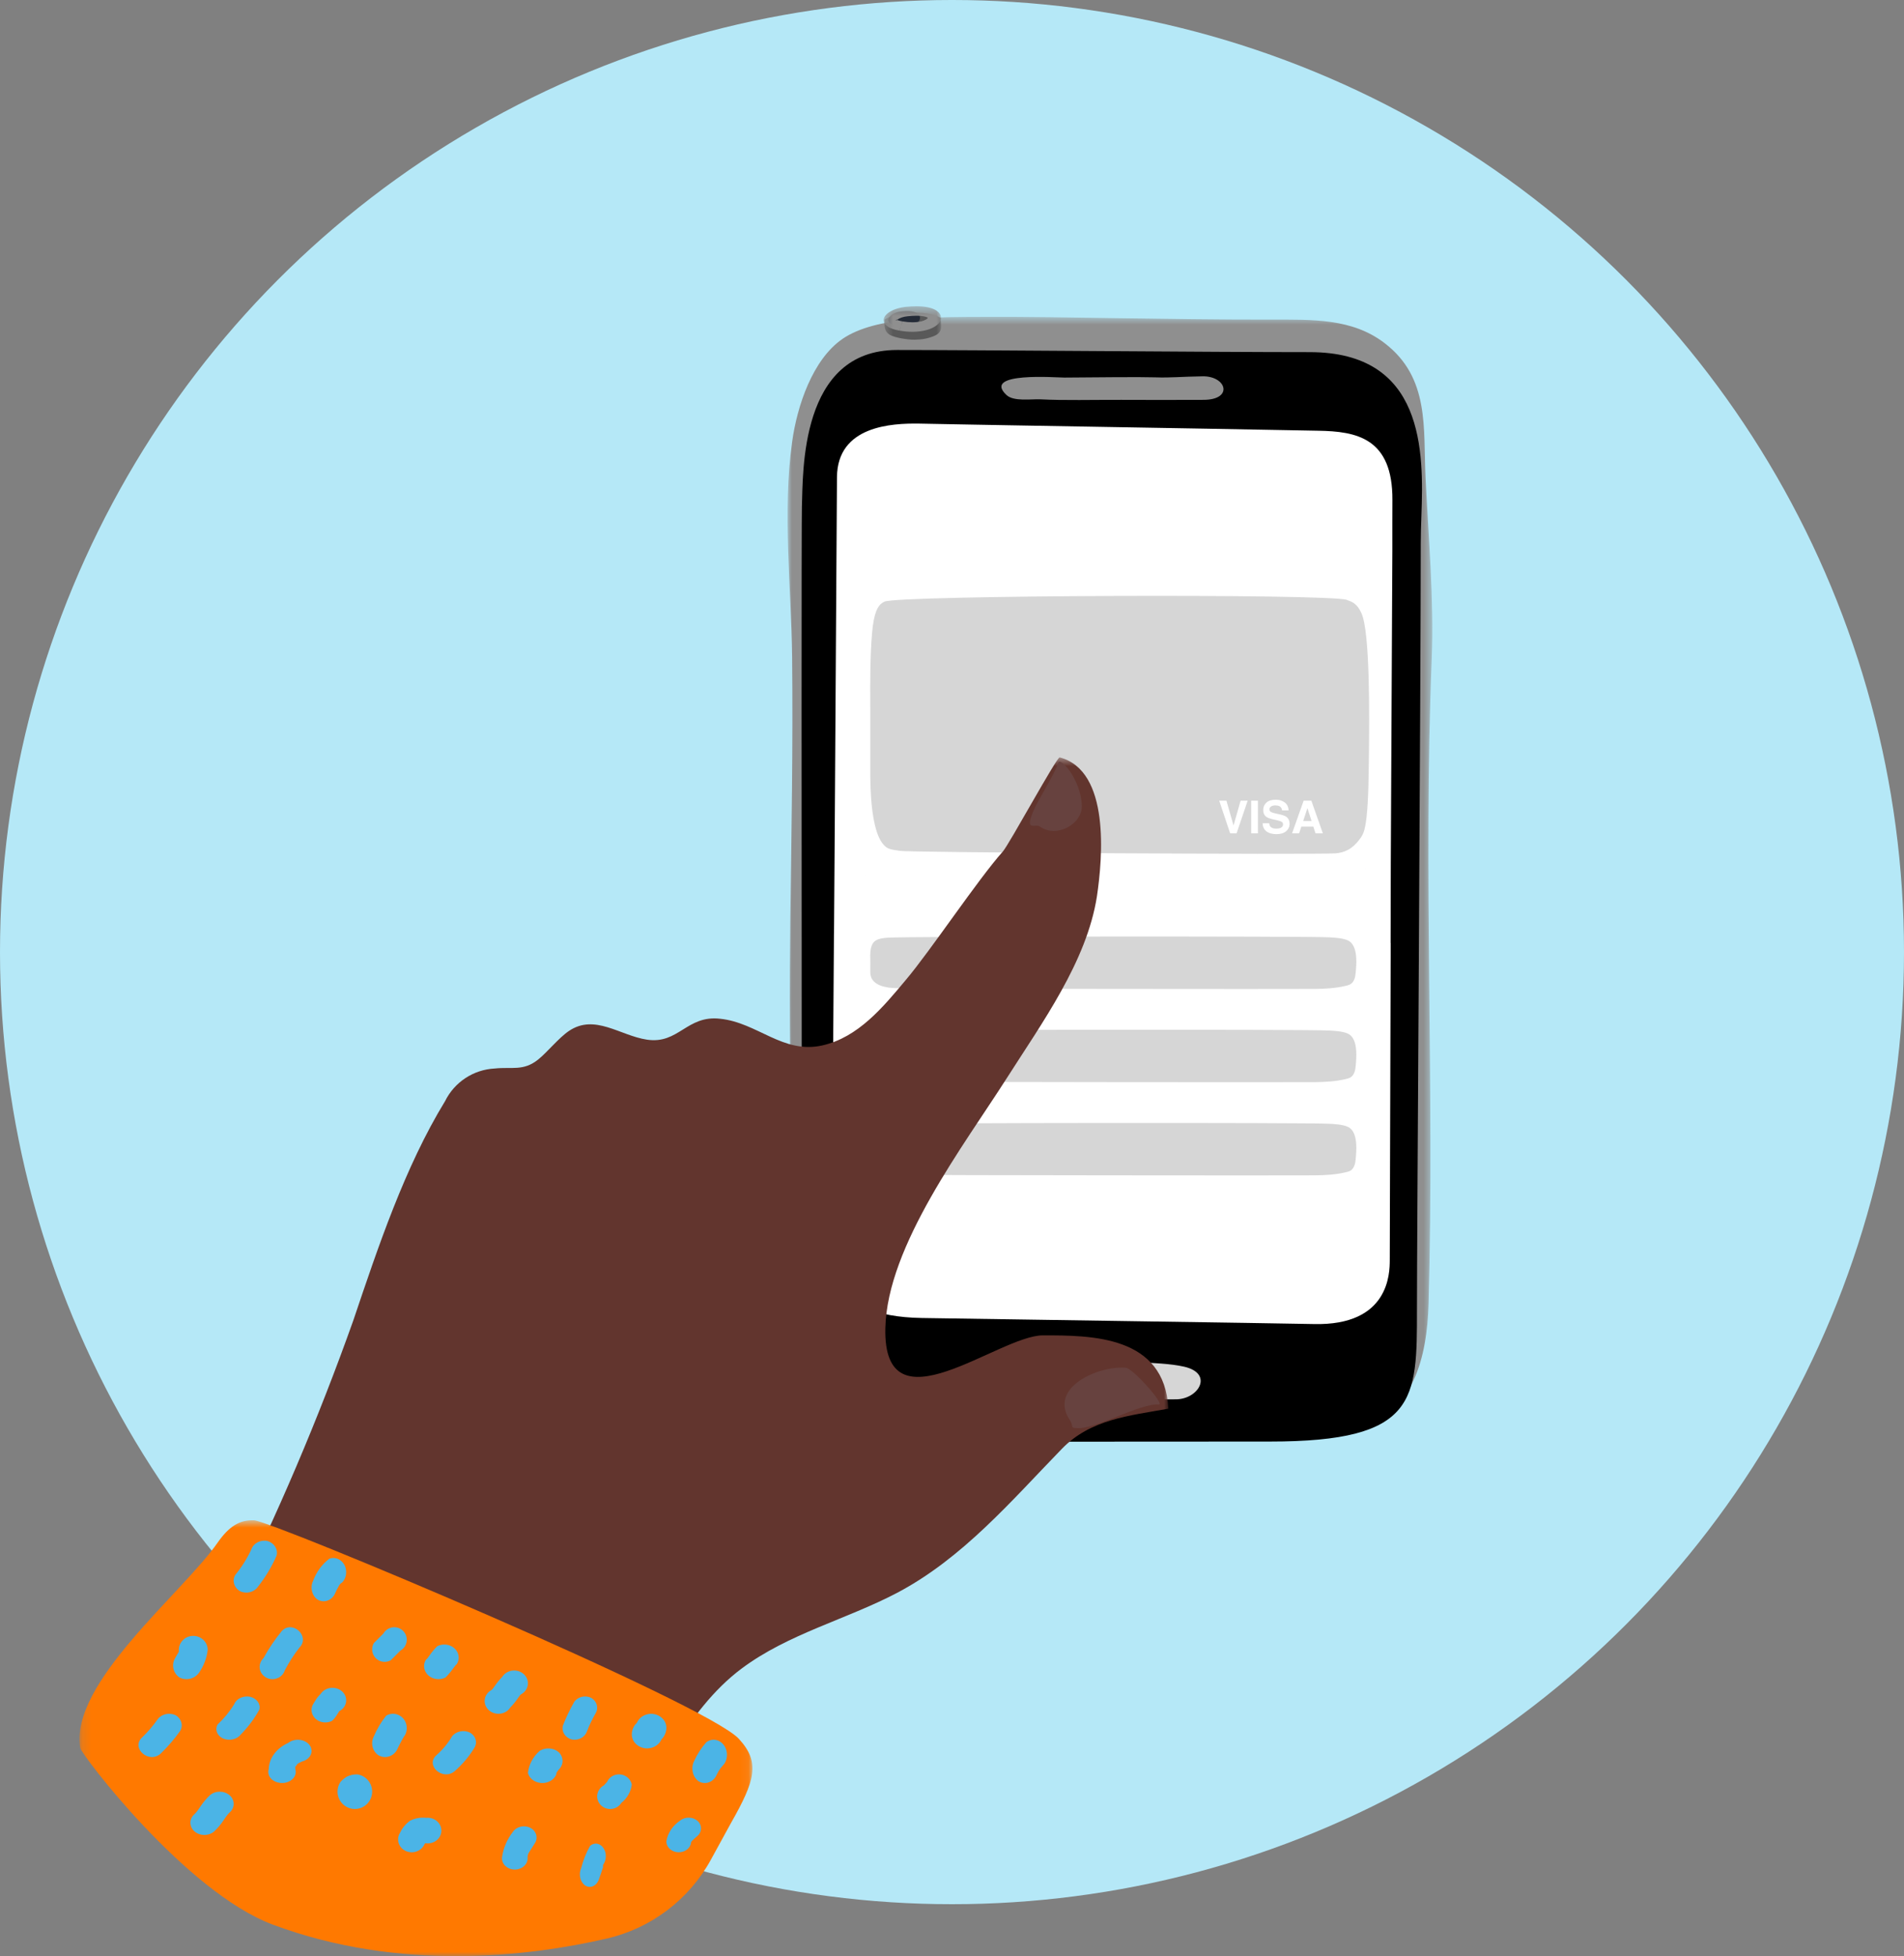 <svg xmlns="http://www.w3.org/2000/svg" xmlns:xlink="http://www.w3.org/1999/xlink" width="220" height="226" viewBox="0 0 220 226">
    <rect x="0" y="0" width="220" height="226" fill="#808080" stroke="none"/>
    <defs>
        <path id="prefix__a" d="M0 4.611L74.491 4.611 74.491 134.615 0 134.615z"/>
        <path id="prefix__c" d="M0.485 3.392L7.024 3.392 7.024 8.378 0.485 8.378z"/>
        <path id="prefix__e" d="M0.085 3.392L5.443 3.392 5.443 7.558 0.085 7.558z"/>
        <path id="prefix__g" d="M0.39 3.392L7.011 3.392 7.011 7.559 0.39 7.559z"/>
        <path id="prefix__i" d="M0 136.608L74.491 136.608 74.491 5.385 0 5.385z"/>
        <path id="prefix__k" d="M0 0.505L109.311 0.505 109.311 127.575 0 127.575z"/>
        <path id="prefix__m" d="M0.061 0.645L77.814 0.645 77.814 51 0.061 51z"/>
    </defs>
    <g fill="none" fill-rule="evenodd">
        <circle cx="110" cy="110" r="110" fill="#B5E8F7"/>
        <g transform="translate(91 30)">
            <g transform="translate(0 1.993)">
                <mask id="prefix__b" fill="#fff">
                    <use xlink:href="#prefix__a"/>
                </mask>
                <path fill="#8F8F8F" d="M69.012 7.67c-3.75-2.886-8.256-2.746-13.425-2.736-5.282.011-12.225-.086-17.502-.166-5.11-.076-10.527-.184-15.632-.151-4.543.027-12.23-.124-16.11 2.547C2.884 9.549 1.11 14.9.538 18.994-.62 27.275.44 35.664.527 43.984.632 54.23.456 63.729.321 73.98.227 81.601.227 91.654.5 99.278.73 105.73.285 110.548.58 117c.21 4.658-.964 10.58 3.44 14.119 2.753 2.213 7.157 3.015 10.516 3.295 5.32.447 10.666 0 15.996.124 6.225.145 12.418-.146 18.622-.555 5.453-.355 12.123.926 17.255-.964 5.829-2.154 7.473-7.937 7.656-14.457.696-24.813-.633-49.819.364-74.47.273-6.8-.38-13.913-.707-20.827-.279-5.778.498-11.588-4.71-15.594" mask="url(#prefix__b)"/>
            </g>
            <g transform="translate(10.714 1.993)">
                <mask id="prefix__d" fill="#fff">
                    <use xlink:href="#prefix__c"/>
                </mask>
                <path fill="#595959" d="M6.992 4.728c-.729-.404-1.983-.78-4.26-.533-.873.097-1.698.382-2.239.738 0 .581-.123 1.303.595 1.75.568.35 2.138.587 2.866.57.884-.016 1.564-.123 2.325-.457 1.109-.49.627-1.314.713-2.068" mask="url(#prefix__d)"/>
            </g>
            <g transform="translate(10.714 1.993)">
                <mask id="prefix__f" fill="#fff">
                    <use xlink:href="#prefix__e"/>
                </mask>
                <path fill="#242B37" d="M2.275 4.005c-1.152.172-2.105 1.265-.45 1.67 2.1.505 3.252-.738 2.572-1.38-.311-.29-.991-.457-2.122-.29" mask="url(#prefix__f)"/>
            </g>
            <g transform="translate(10.714 1.993)">
                <mask id="prefix__h" fill="#fff">
                    <use xlink:href="#prefix__g"/>
                </mask>
                <path fill="#8F8F8F" d="M6.497 3.897l-.52.399-.52.398c.028.016.033.027.033.033V4.72h.016l-.01.006H5.49s0 .027-.043.07c-.037.037-.096.091-.187.14-.134.075-.332.156-.59.21-.262.059-.584.097-.959.097-.337 0-.723-.033-1.14-.103l-.006-.005-.177.538.16-.538h.012c-.183-.027-.327-.065-.434-.097-.086-.027-.14-.054-.182-.07-.016.016-.027.032-.033.038v.005l-.026-.005.026.005-.064-.01.064.005-.128-.017h-.048l.07-.016.085-.043c.005.006.021.016.054.038.021-.016.042-.038.07-.06.096-.07.256-.15.455-.22.198-.065.428-.119.659-.14.401-.043.75-.065 1.044-.065.397 0 .702.038.91.081.215.043.328.102.376.13l.52-.4.52-.398c-.269-.177-.6-.301-.987-.382-.385-.08-.825-.124-1.339-.124-.38 0-.798.027-1.264.07-.31.038-.605.097-.879.173-.418.123-.782.285-1.082.495-.15.108-.278.226-.38.371-.102.14-.177.307-.177.49 0 .151.054.313.155.453.075.102.177.199.29.274.171.124.375.216.6.297.23.08.487.14.776.188v.005l.177-.533-.16.533c.524.092 1.023.135 1.483.135.917-.005 1.693-.167 2.277-.436.29-.135.536-.302.723-.5.183-.195.3-.432.3-.685 0-.15-.048-.307-.133-.447-.092-.145-.226-.269-.38-.377" mask="url(#prefix__h)"/>
            </g>
            <path fill="#000" d="M60.327 10.683c-10.65.005-39.176-.253-47.689-.248C1.372 10.441 1.801 24.64 1.656 28.56c-.054 1.427-.037 39.092-.022 66.414.011 15.39.022 27.494.022 28-.048 11.658 5.743 13.601 13.318 13.596 8.26-.005 32.512-.016 40.773-.022 17.036 0 16.982-4.803 16.977-15.276-.006-3.37.107-21.517.22-40.788.112-19.39.219-39.927.219-47.724 0-1.05.038-2.11.075-3.166.273-7.42.375-18.916-12.91-18.91"/>
            <path fill="#8F8F8F" d="M47.95 13.478c-2.443.037-3.665.183-5.48.118-1.774-.054-6.697-.005-10.48.027-.872.01-9.605-.705-6.69 2.02.835.78 2.892.44 3.937.495 2.604.14 6.166.048 9.322.059 3.476.016 5.378.01 9.503 0 3.482-.01 2.673-2.762-.112-2.72"/>
            <path fill="#000" d="M17.907 120.808c-3.659.366-6.69.237-10.29-1.007l-3.231-1.734c-2.138 4.684-.9 11.496 2.657 15.276 3 3.188 8.464 3.032 12.509 2.574 4.543-.512 9.321-.673 9.98-5.336.424-2.94 2.288-6.618 2.175-9.601-.016-.404-12.589-.29-13.8-.172"/>
            <path fill="#FFF" d="M69.582 115.607c.016-4.507.027-9.014.038-13.516.027-7.705.048-15.416.07-23.127h-.011c.01-3.074.016-6.154.021-9.234.01-5.024.172-31.193.182-36.217.006-2.612-.01-3.118.006-5.735.043-7.188-4.168-7.942-8.572-8.012-5.25-.092-7.634-.146-12.884-.237-7.687-.135-15.37-.27-23.057-.399-3.573-.053-6.61-.129-10.184-.188-3.123-.043-9.444.232-9.482 6.198-.027 4.044-.225 35.867-.252 39.91-.032 4.281-.064 8.557-.09 12.837H5.36c-.054 7.727-.182 26.207-.193 27.51-.016 2.515-.027 4.717-.059 7.9-.027 2.681-.718 8.793 10.414 8.976 4.441.075 41.63.614 45.3.7 8.69.204 8.754-5.859 8.76-7.366"/>
            <path fill="#EEE0D6" d="M54.442 54.567l.096.006c-.053-.006-.112-.011-.171-.022.027.01.048.016.075.016"/>
            <path fill="#9FA8BE" d="M30.617 115.013l-.016.032c-.005.005.005-.01.016-.032"/>
            <path fill="#2B3445" d="M8.511 71.43c.038.038.07.081.108.12-.038-.039-.07-.082-.108-.12zM9.053 71.087v-.033l-.006.033h.005zM26.419 58.95L26.456 58.907 26.451 58.907zM21.669 71.744L21.669 71.711 21.663 71.744zM37.398 61.511L37.398 61.511 37.424 61.538zM53.673 68.975c.032.043.064.086.102.124-.038-.038-.07-.08-.102-.124M54.243 68.675c0-.01 0-.021.006-.027l-.017.027h.011zM66.752 70.387c0-.01.005-.016.005-.027l-.01.027h.005z"/>
            <path fill="#D6D6D6" d="M64.607 39.304c-1.998-.726-51.9-.543-53.405.205-.413.205-.916.495-1.243 2.138-.327 1.653-.407 5.287-.407 7.657 0 3.064.016 6.079.005 9.154-.01 1.803.027 3.451.214 4.991.354 2.919 1.024 3.952 1.602 4.41.172.135.386.215.616.275.348.086.729.113 1.023.167 1.115.21 48.467.441 50.293.29.943-.075 1.902-.409 2.824-1.669.337-.463.578-.818.771-2.53.23-2.084.236-4.701.273-7.124.06-4.626.123-14.178-.846-16.386-.525-1.206-1.163-1.373-1.72-1.578"/>
            <path fill="#FFF" d="M52.349 62.505L53.164 62.505 51.883 66.279 51.139 66.279 49.874 62.505 50.71 62.505 51.53 65.369z"/>
            <mask id="prefix__j" fill="#fff">
                <use xlink:href="#prefix__i"/>
            </mask>
            <path fill="#FFF" d="M53.566 66.28L54.348 66.28 54.348 62.505 53.566 62.505zM55.645 65.113c.027.172.075.301.14.388.133.156.358.231.67.231.192 0 .347-.021.46-.06.225-.08.337-.225.337-.44 0-.124-.053-.221-.16-.286-.113-.07-.284-.13-.525-.178l-.408-.091c-.401-.086-.67-.183-.825-.291-.246-.172-.375-.442-.375-.813 0-.34.124-.62.37-.845.247-.221.61-.334 1.093-.334.402 0 .74.107 1.023.317.284.21.429.517.445.916h-.756c-.016-.226-.112-.388-.3-.485-.128-.06-.283-.091-.466-.091-.209 0-.38.043-.498.123-.123.081-.187.194-.187.34 0 .14.064.237.182.301.08.049.246.097.503.162l.66.15c.289.07.503.162.648.275.22.178.332.436.332.77 0 .345-.134.63-.397.862-.268.226-.643.339-1.125.339-.493 0-.884-.113-1.168-.334-.278-.226-.423-.533-.423-.926h.75zM59.58 64.853h.964l-.477-1.486-.488 1.486zm.053-2.348h.89l1.328 3.775h-.852l-.246-.776h-1.388l-.252.776h-.82l1.34-3.775z" mask="url(#prefix__j)"/>
            <path fill="#D6D6D6" d="M62.582 78.293c-2.41-.146-49.221-.113-51.037.043-.499.043-1.104.097-1.5.43-.397.34-.493 1.083-.493 1.562 0 .625.021 1.239.005 1.863-.01.366.038.706.263 1.018.423.592 1.232.802 1.934.9.209.026.466.042.739.053.423.016.884.022 1.237.038 1.345.037 45.075.086 47.283.054 1.135-.017 2.303-.081 3.412-.34.407-.091.696-.167.927-.511.278-.426.284-.959.327-1.454.08-.942.155-2.886-1.013-3.333-.637-.248-1.403-.28-2.084-.323M62.582 89.062c-2.41-.145-49.221-.113-51.037.043-.499.043-1.104.097-1.5.436-.397.334-.493 1.072-.493 1.556 0 .625.021 1.239.005 1.869-.01.366.038.695.263 1.012.423.593 1.232.803 1.934.9.209.026.466.043.739.053.423.022.884.027 1.237.038 1.345.038 45.075.086 47.283.054 1.135-.016 2.303-.08 3.412-.34.407-.09.696-.16.927-.51.278-.426.284-.96.327-1.45.08-.947.155-2.89-1.013-3.338-.637-.248-1.403-.28-2.084-.323M62.582 99.831c-2.41-.145-49.221-.113-51.037.043-.499.043-1.104.097-1.5.437-.397.333-.493 1.071-.493 1.556 0 .624.021 1.238.005 1.868-.01.366.038.695.263 1.012.423.593 1.232.803 1.934.9.209.027.466.043.739.054.423.021.884.026 1.237.037 1.345.038 45.075.086 47.283.054 1.135-.016 2.303-.08 3.412-.34.407-.09.696-.16.927-.51.278-.426.284-.96.327-1.45.08-.947.155-2.89-1.013-3.338-.637-.247-1.403-.28-2.084-.323M45.826 127.9c-1.608-.37-3.686-.414-5.133-.522-1.323-.091-5.009-.01-7.837.044-1.19.021-8.347-.34-5.422 3.139.697.829 2.449.91 3.36 1.017 1.95.227 4.617.081 6.974.097 2.599.022 4.029.011 7.11-.005 2.614-.01 4.392-2.978.948-3.77" mask="url(#prefix__j)"/>
        </g>
        <g transform="matrix(-1 0 0 1 135 87)">
            <mask id="prefix__l" fill="#fff">
                <use xlink:href="#prefix__k"/>
            </mask>
            <path fill="#62352E" d="M63.483 127.575h25.465c2.498-1.24 5.092-2.284 7.752-3.124 4.586-1.318 8.599-1.204 12.483-4.07l.128-.087c-.2-4.428-.317-8.857-.386-13.285 0-.788-.116-1.579-.144-2.366-.222-.292-.338-.65-.33-1.017 0-1.592 0-3.181-.1-4.787-5.398-10.794-10.13-21.908-14.173-33.28-2.865-8.485-5.948-17.729-10.604-25.339-1.086-2.202-3.279-3.644-5.732-3.771-2.006-.214-3.311.331-5.015-1.03-1.061-.847-2.38-2.509-3.569-3.311-2.98-2.008-5.89.53-8.984 1.003-3.698.574-4.615-2.866-8.498-2.408-4.3.445-7.251 4.099-11.78 3.081-4.157-.93-7.036-4.428-9.658-7.567-2.866-3.383-8.283-11.551-11.208-14.834C18.4 10.567 12.883.42 12.554.505c-5.848 1.534-4.958 11.624-4.3 16.052 1.177 7.553 6.392 14.677 10.419 21.011 4.93 7.738 13.813 19.35 14.028 28.866.288 12.182-13.053.86-18.2.845-5.588 0-14.07 0-14.502 8.47 4.543.818 8.987 1.219 12.296 4.63 5.876 6.048 11.464 12.64 19.032 16.64 5.89 3.096 12.596 4.729 17.984 8.757 6.435 4.8 10.46 13.702 13.685 20.839.215.33.316.645.487.96" mask="url(#prefix__l)"/>
            <g transform="translate(48 88)">
                <mask id="prefix__n" fill="#fff">
                    <use xlink:href="#prefix__m"/>
                </mask>
                <path fill="#FF7900" d="M2.517 35.58c-2.75-4.837-3.394-6.98-.886-9.689C5.394 21.803 55.507.735 57.644.649c1.654-.07 2.892.692 4.192 2.553 4.033 5.824 17.174 16.288 15.89 23.762-.113.704-12.134 16.617-22.247 20.394-14.698 5.491-29.61 3.682-38.58 1.613-5.15-1.187-9.524-4.518-12.041-9.117L2.517 35.58z" mask="url(#prefix__n)"/>
            </g>
            <path fill="#67423F" d="M15.557 6.607c-.668-1.493-2.438-4.187-2.831-5.486-.21-.726-2.62 1.925-2.723 4.927-.106 2.137 2.894 3.826 4.819 2.46.552-.42 1.86.71.735-1.901M4.946 71.017c-.81 0-4.656 4.366-3.83 4.251 2.133-.174 7.39 2.913 9.447 2.724.827 0 .362-.219.797-.888 2.582-3.786-3.275-6.335-6.414-6.087"/>
            <path fill="#4BB4E6" d="M53.382 114.283c-.71-.525-1.664-.299-2.13.505-.35.6-.334 1.382.038 1.966l.46.54.216.33c.11.173.201.38.293.573.435.768 1.322 1.028 2.03.592.68-.493.91-1.494.524-2.295-.369-.82-.853-1.566-1.43-2.21M61.41 112.036c-.259-.606-.897-1.014-1.617-1.036-.992 0-1.793.726-1.793 1.62.003.378.122.747.342 1.069l.23.275c.264.613.909 1.022 1.636 1.036.99 0 1.792-.724 1.792-1.619-.003-.377-.12-.747-.342-1.07l-.249-.275zM64.859 118.877c-.33-.738-1.217-1.076-1.978-.757-.458.192-.788.59-.881 1.063.106.828.536 1.582 1.204 2.108.428.69 1.352.915 2.064.502.714-.414.945-1.307.517-1.997-.136-.22-.332-.403-.565-.526l-.361-.393zM68.65 109.622c-.42-.596-1.277-.796-1.963-.459-.659.381-.879 1.158-.506 1.78.392.682.73 1.389 1.012 2.116.236.676 1.01 1.07 1.77.902.746-.215 1.18-.914.994-1.603-.366-.937-.802-1.852-1.307-2.736M70.457 115.423c-.61.578-.61 1.468 0 2.046.093.12.179.244.256.375v.135c.302.787 1.276 1.209 2.17.94.557-.166.978-.571 1.117-1.075-.099-.971-.584-1.883-1.37-2.57-.674-.416-1.583-.352-2.173.149M78.083 108.139l-.285-.399c-.245-.356-.522-.691-.829-1.003-.439-.706-1.413-.946-2.174-.539-.761.409-1.021 1.311-.58 2.017.14.226.345.414.59.543l.112.104.285.397c.245.355.52.693.829 1.004.439.706 1.413.946 2.174.538.761-.408 1.021-1.31.58-2.015-.14-.227-.344-.415-.59-.544l-.112-.103zM82.775 113.618c-.443-.592-1.338-.791-2.056-.455-.69.38-.92 1.15-.53 1.769.595.985 1.356 1.888 2.258 2.68 1.355 1.194 3.471-.642 2.119-1.834-.722-.637-1.328-1.364-1.791-2.16M85.645 104.63l-.3-.407c-.254-.364-.543-.708-.864-1.025-.799-.412-1.812-.16-2.264.566-.292.465-.29 1.035.006 1.5l.117.105.315.408c.255.364.543.707.864 1.025.797.412 1.81.16 2.263-.565.293-.466.29-1.037-.006-1.5l-.131-.107zM90.376 111.217c-.762-.452-1.735-.176-2.17.62-.277.51-.275 1.136.007 1.645l.082.1c.11.166.19.331.285.497.096.165.398.76.589 1.158.45.73 1.365.976 2.098.562.7-.467.938-1.42.54-2.184-.365-.866-.846-1.674-1.43-2.398M90.695 101.72c-.4-.689-1.283-.925-1.975-.526-.688.399-.925 1.283-.526 1.972.128.222.313.406.536.532l1.112 1.112c.694.396 1.575.153 1.97-.54.253-.446.25-.993-.006-1.437l-1.111-1.112zM98.787 109.833l-.208-.333c-.161-.286-.37-.548-.617-.779-.44-.69-1.41-.926-2.17-.527-.758.4-1.018 1.283-.578 1.973.14.222.344.405.589.532l.206.332c.165.287.371.55.617.78.764.395 1.733.152 2.166-.54.28-.446.277-.994-.005-1.438M101.693 114.364c-.628-.495-1.634-.484-2.243.025-.612.509-.598 1.325.03 1.82.178.14.39.244.627.305l.395.192c.095.069.187.141.272.219-.238-.206.11.245.11.18.004.05.004.103 0 .154-.003.04-.003.078 0 .116-.231.687.269 1.394 1.116 1.58.843.186 1.716-.219 1.946-.905.072-.222.072-.454 0-.675-.038-1.256-.896-2.403-2.253-3.01M96.935 93.078c-.782-.276-1.619.202-1.865 1.065-.17.593-.025 1.241.38 1.673l.192.132.149.18c.21.355.399.729.564 1.115.42.725 1.276.968 1.96.558.655-.463.877-1.409.505-2.165-.386-1.04-1.041-1.93-1.885-2.558M102.424 101.416c-1.275-1.274-3.292.667-2.018 1.94.646.83 1.211 1.71 1.692 2.635.236.75 1.063 1.174 1.846.948.783-.226 1.229-1.015.993-1.763-.074-.228-.204-.433-.379-.601-.61-1.113-1.325-2.17-2.134-3.159M107.933 109.882c-.246-.633-1.054-1.003-1.847-.846-.78.201-1.234.857-1.042 1.503.566 1.03 1.29 1.998 2.158 2.879.44.558 1.334.745 2.05.428.672-.333.935-1.021.608-1.603-.763-.717-1.41-1.51-1.927-2.361M105.952 91.994c-.248-.714-1.061-1.13-1.86-.953-.784.225-1.24.965-1.048 1.691.557 1.282 1.287 2.495 2.172 3.612.443.629 1.341.84 2.062.482.692-.4.924-1.221.532-1.876-.75-.912-1.374-1.906-1.858-2.956M94.92 118.263c-.374-.183-.786-.273-1.203-.262-1.093.157-1.853 1.175-1.697 2.273.156 1.1 1.169 1.862 2.262 1.706 1.093-.157 1.854-1.175 1.698-2.273-.042-.294-.15-.574-.312-.822-.216-.246-.47-.455-.748-.622M54.412 123.365c-.55.485-.55 1.26 0 1.746.21.182.438.378.629.575l.105.137c.04.684.71 1.21 1.498 1.175.788-.032 1.395-.614 1.354-1.297-.16-.928-.72-1.77-1.572-2.352-.565-.471-1.46-.465-2.014.016M66.82 126.265c-.522-.462-1.242-.304-1.61.35-.287.51-.28 1.196.018 1.698l.098.177v.245c.17.53.339 1.042.536 1.555.324.686 1.027.914 1.577.51.54-.41.721-1.286.407-1.975-.233-.916-.579-1.78-1.027-2.56M73.723 124.172c-.695.367-.928 1.156-.526 1.774.192.321.4.643.604.95.148.2.233.432.241.67-.084.712.507 1.353 1.322 1.427.815.074 1.544-.444 1.627-1.158.012-.09.012-.18 0-.269-.15-1.052-.581-2.056-1.258-2.933-.416-.608-1.308-.813-2.01-.461M87.595 123.34c-.565-.278-1.208-.39-1.842-.32-.872-.084-1.653.508-1.745 1.322-.089.814.544 1.543 1.413 1.625.11.013.222.013.332 0h.137l.167.305c.448.702 1.414.937 2.17.524.743-.418.993-1.317.562-2.023-.26-.564-.671-1.058-1.194-1.434M114.777 104.593c-.14-.254-.281-.51-.44-.75v-.219c.003-.894-.743-1.621-1.664-1.624-.922 0-1.67.721-1.673 1.615v.009c.112.931.449 1.824.984 2.604.494.734 1.48.983 2.28.58.73-.507.949-1.457.513-2.215M118.56 113.715c-.663-.644-1.258-1.341-1.779-2.083-.444-.602-1.337-.806-2.06-.473-.685.393-.919 1.179-.54 1.816.657.933 1.413 1.813 2.253 2.625 1.365 1.23 3.491-.656 2.127-1.885M112.523 122.589l-.135-.134c-.051-.071-.109-.141-.169-.208-.152-.191-.27-.385-.406-.578-.305-.453-.662-.876-1.067-1.26-.634-.548-1.652-.545-2.278.008-.627.553-.624 1.445.009 1.993l.135.134c.051.072.109.142.169.208.152.192.27.385.406.579.301.453.659.877 1.067 1.26.63.548 1.652.545 2.278-.008.627-.553.624-1.446-.009-1.994"/>
        </g>
    </g>
</svg>
